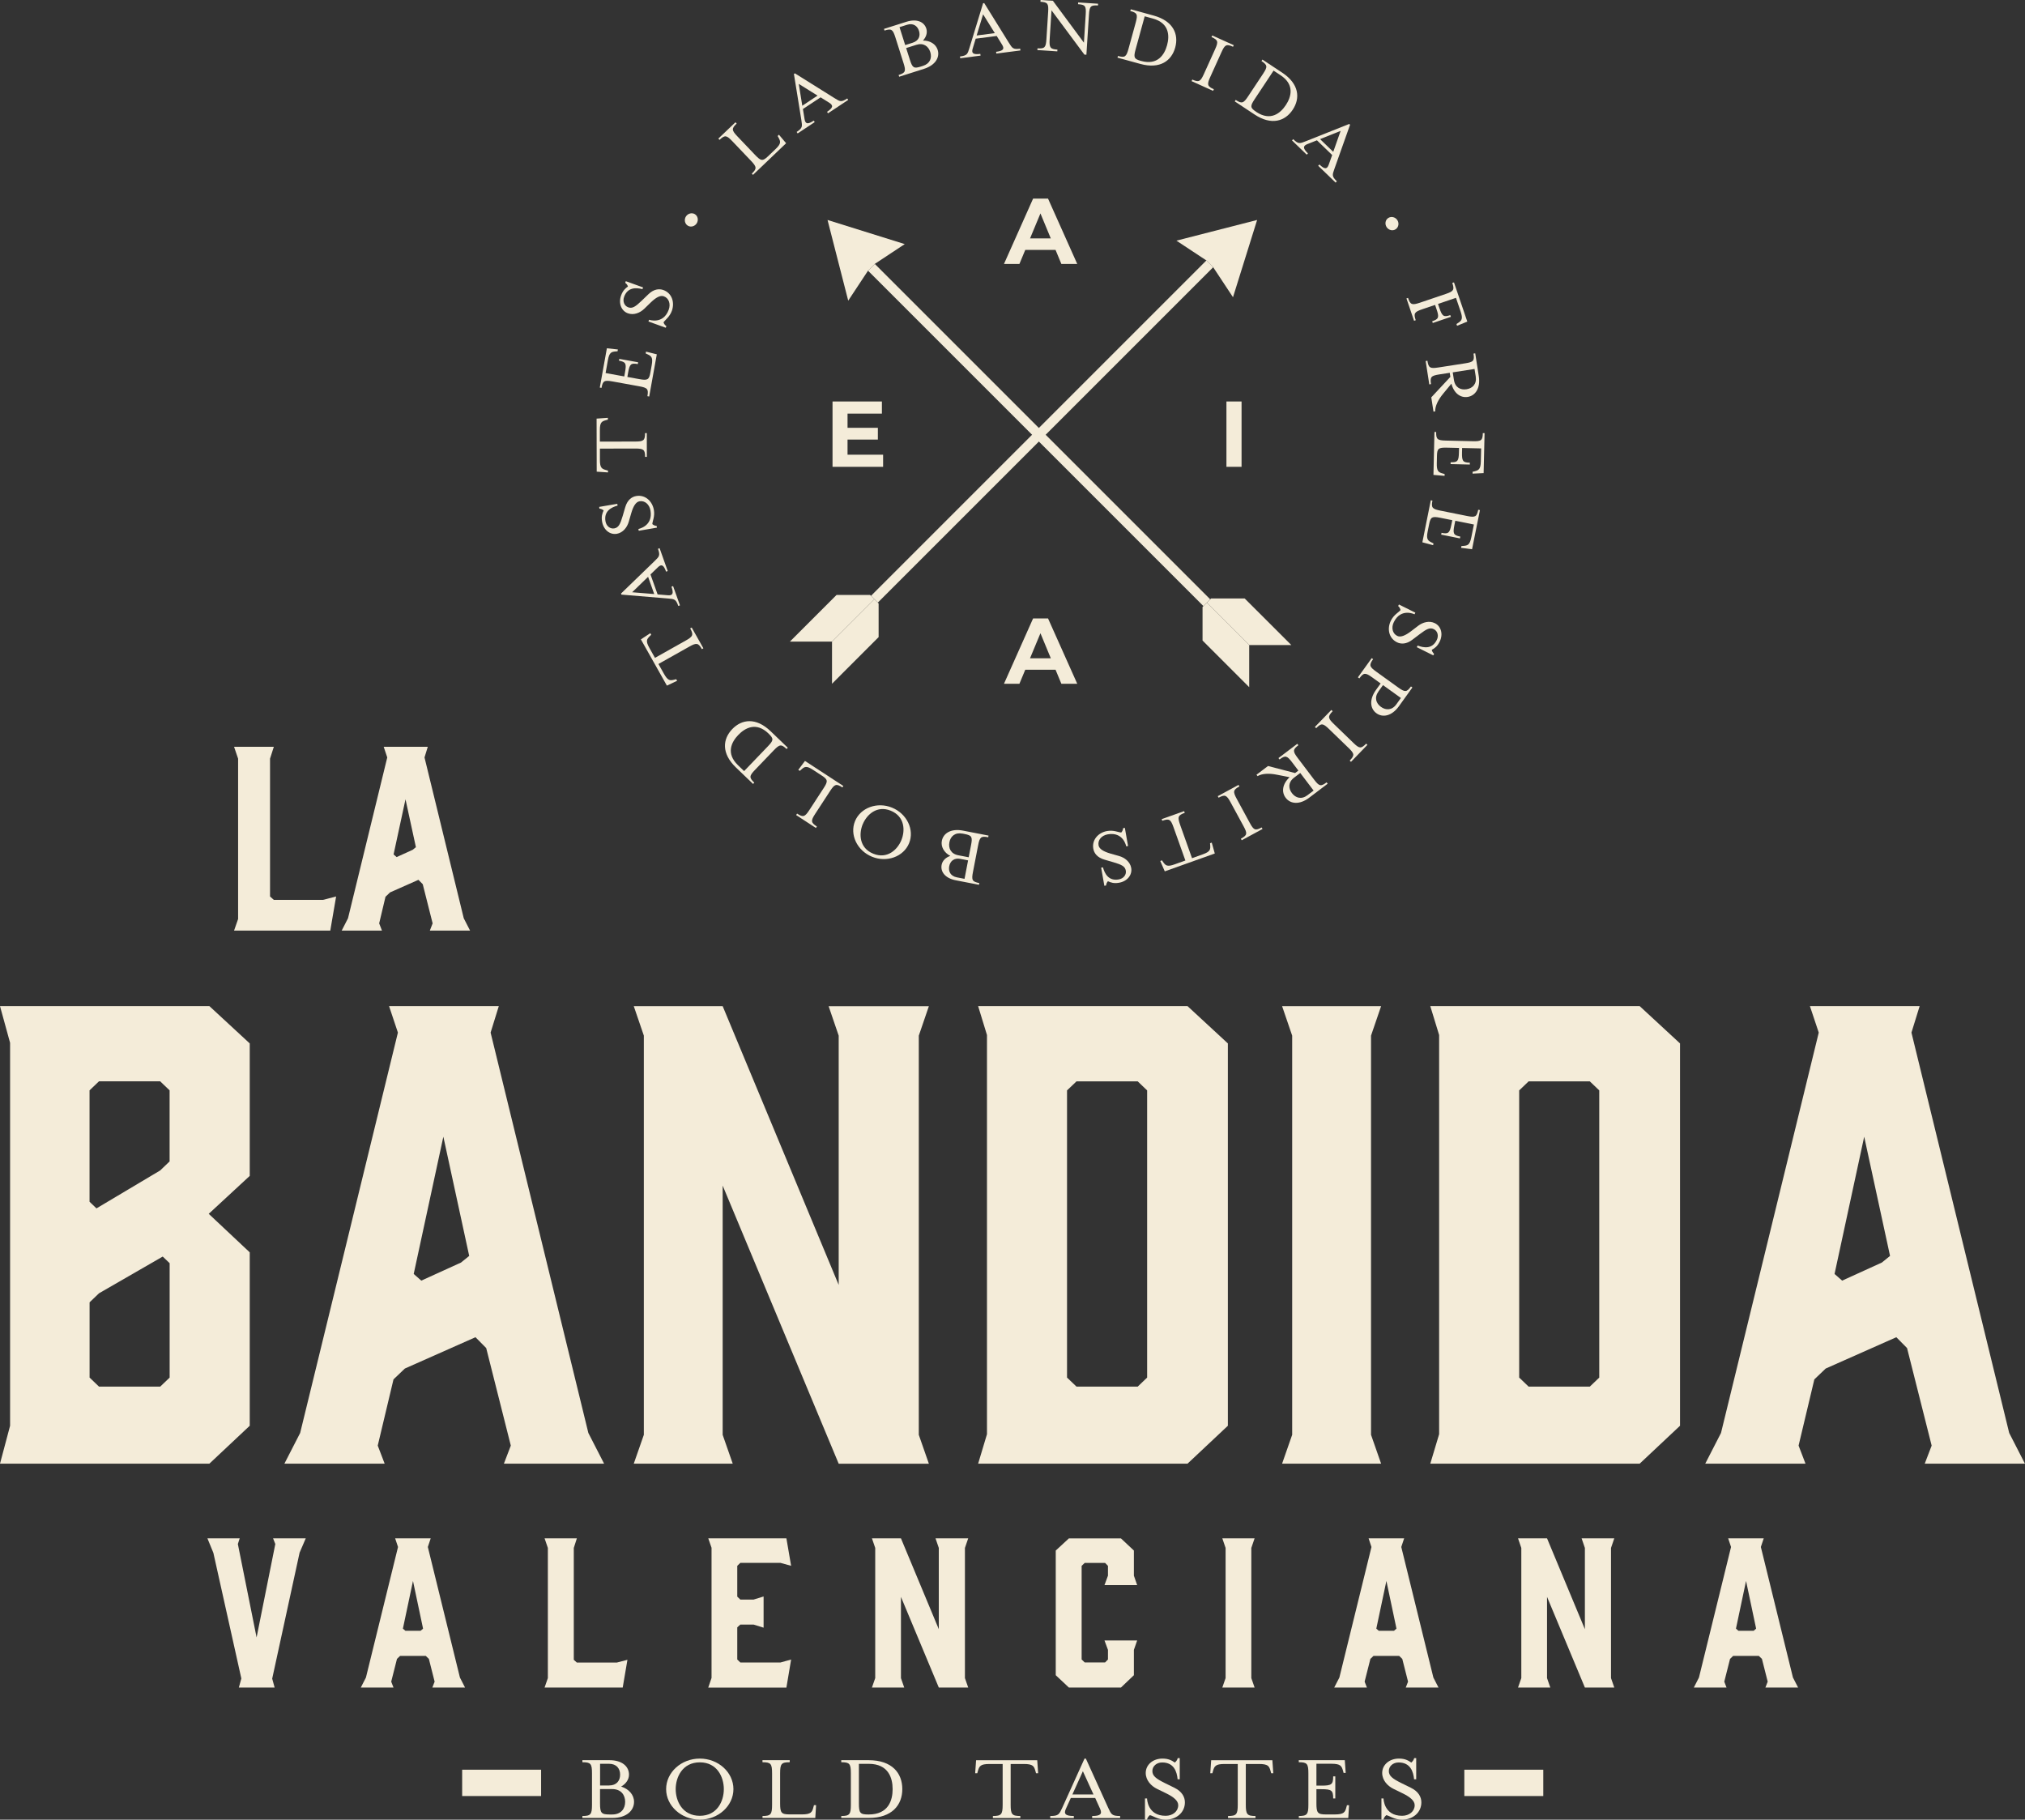 <?xml version="1.0" encoding="UTF-8"?>
<svg id="Layer_2" data-name="Layer 2" xmlns="http://www.w3.org/2000/svg" viewBox="0 0 506.12 454.82">
  <rect x="0" y="0" width="506.12" height="454.82" fill="#333333" stroke="none"/>
  <defs>
    <style>
      .cls-1 {
        fill: #f4ecd9;
      }
    </style>
  </defs>
  <g id="Layer_1-2" data-name="Layer 1">
    <g>
      <g>
        <path class="cls-1" d="M0,251.47h52.33l10.09,9.33v33.11l-10.25,9.48,10.25,9.63v43.34l-10.09,9.48H0l2.52-9.48v-95.71l-2.52-9.18ZM22.38,300.37l1.73,1.66,15.92-9.48,2.36-2.26v-17.76l-2.36-2.26h-15.29l-2.36,2.26v27.84ZM40.67,314.07l-15.92,9.18-2.36,2.26v18.81l2.36,2.26h15.29l2.36-2.26v-28.59l-1.73-1.66Z"/>
        <path class="cls-1" d="M151,365.84h-25.06l1.73-4.52-6.15-24.38-2.68-2.71-17.65,7.83-2.84,2.71-3.94,16.55,1.73,4.52h-25.06l3.94-7.68,24.43-100.07-2.21-6.62h27.43l-2.05,6.62,24.43,100.07,3.94,7.68ZM105.29,320.09l9.93-4.52,2.05-1.66-6.46-29.8-7.41,34.31,1.89,1.66Z"/>
        <path class="cls-1" d="M183.15,365.84h-24.75l2.52-7.22v-99.77l-2.52-7.37h22.22l29,69.68v-62.3l-2.52-7.37h25.06l-2.52,7.37v99.77l2.52,7.22h-22.54l-29-69.52v62.3l2.52,7.22Z"/>
        <path class="cls-1" d="M244.47,251.47h52.33l10.09,9.33v95.56l-10.09,9.48h-52.33l2.21-7.37v-99.77l-2.21-7.22ZM266.69,344.32l2.37,2.26h15.29l2.36-2.26v-71.78l-2.36-2.26h-15.29l-2.37,2.26v71.78Z"/>
        <path class="cls-1" d="M345.19,365.84h-24.75l2.52-7.22v-99.77l-2.52-7.37h24.75l-2.52,7.37v99.77l2.52,7.22Z"/>
        <path class="cls-1" d="M357.48,251.47h52.33l10.09,9.33v95.56l-10.09,9.48h-52.33l2.21-7.37v-99.77l-2.21-7.22ZM379.7,344.32l2.36,2.26h15.29l2.36-2.26v-71.78l-2.36-2.26h-15.29l-2.36,2.26v71.78Z"/>
        <path class="cls-1" d="M506.12,365.84h-25.06l1.73-4.52-6.15-24.38-2.68-2.71-17.65,7.83-2.84,2.71-3.94,16.55,1.73,4.52h-25.06l3.94-7.68,24.43-100.07-2.21-6.62h27.43l-2.05,6.62,24.43,100.07,3.94,7.68ZM460.41,320.09l9.93-4.52,2.05-1.66-6.46-29.8-7.41,34.31,1.89,1.66Z"/>
      </g>
      <g>
        <path class="cls-1" d="M82.56,232.6h-24.06l1.01-2.9v-40.08l-1.01-2.96h9.94l-.95,2.96v34.45l.95.85h12.28l3.29-.85-1.46,8.52Z"/>
        <path class="cls-1" d="M117.5,232.6h-10.07l.7-1.81-2.47-9.79-1.08-1.09-7.09,3.14-1.14,1.09-1.58,6.65.7,1.81h-10.07l1.58-3.08,9.81-40.2-.89-2.66h11.02l-.82,2.66,9.81,40.2,1.58,3.08ZM99.14,214.22l3.99-1.81.82-.66-2.6-11.97-2.98,13.78.76.66Z"/>
      </g>
      <g>
        <path class="cls-1" d="M68.02,419.53l.62,2.26h-8.94l.62-2.26-6.99-31.4-1.49-3.63h8.07l-.46,1.42,4.68,23.35,4.68-23.35-.56-1.42h8.17l-1.54,3.58-6.84,31.45Z"/>
        <path class="cls-1" d="M116.23,421.79h-8.17l.57-1.47-1.44-5.69-.77-.74h-6.43l-.77.74-1.44,5.69.57,1.47h-8.17l1.28-2.5,8.02-32.63-.72-2.16h8.89l-.72,2.16,8.02,32.63,1.28,2.5ZM101.32,407.61h3.8l.62-.54-2.52-11.92-2.52,11.92.62.54Z"/>
        <path class="cls-1" d="M155.64,421.79h-19.53l.82-2.36v-32.53l-.82-2.4h8.07l-.77,2.4v27.96l.77.69h9.97l2.67-.69-1.18,6.92Z"/>
        <path class="cls-1" d="M177.02,421.79l.82-2.4v-32.53l-.82-2.36h19.53l1.18,6.87-2.67-.74h-10.02l-.77.74v7.7l.77.74h3.29l2.52-.78v7.8l-2.52-.78h-3.29l-.77.69v8.05l.77.74h10.02l2.67-.74-1.18,7.02h-19.53Z"/>
        <path class="cls-1" d="M226,421.79h-8.07l.82-2.36v-32.53l-.82-2.4h7.25l9.46,22.71v-20.31l-.82-2.4h8.17l-.82,2.4v32.53l.82,2.36h-7.35l-9.46-22.66v20.31l.82,2.36Z"/>
        <path class="cls-1" d="M263.87,418.7v-31.15l3.29-3.04h13l3.24,3.04v6.28l.82,2.36h-8.17l.87-2.36v-2.45l-.72-.74h-5.09l-.77.74v23.4l.77.74h5.09l.72-.74v-2.4l-.87-2.36h8.17l-.82,2.36v6.33l-3.24,3.09h-13l-3.29-3.09Z"/>
        <path class="cls-1" d="M313.57,421.79h-8.07l.82-2.36v-32.53l-.82-2.4h8.07l-.82,2.4v32.53l.82,2.36Z"/>
        <path class="cls-1" d="M359.52,421.79h-8.17l.57-1.47-1.44-5.69-.77-.74h-6.43l-.77.74-1.44,5.69.57,1.47h-8.17l1.29-2.5,8.02-32.63-.72-2.16h8.89l-.72,2.16,8.02,32.63,1.28,2.5ZM344.61,407.61h3.8l.62-.54-2.52-11.92-2.52,11.92.62.54Z"/>
        <path class="cls-1" d="M387.48,421.79h-8.07l.82-2.36v-32.53l-.82-2.4h7.25l9.46,22.71v-20.31l-.82-2.4h8.17l-.82,2.4v32.53l.82,2.36h-7.35l-9.46-22.66v20.31l.82,2.36Z"/>
        <path class="cls-1" d="M449.41,421.79h-8.17l.57-1.47-1.44-5.69-.77-.74h-6.43l-.77.74-1.44,5.69.56,1.47h-8.17l1.28-2.5,8.02-32.63-.72-2.16h8.89l-.72,2.16,8.02,32.63,1.29,2.5ZM434.5,407.61h3.8l.62-.54-2.52-11.92-2.52,11.92.62.54Z"/>
      </g>
      <g>
        <rect class="cls-1" x="365.99" y="442.33" width="19.73" height="6.58"/>
        <rect class="cls-1" x="115.51" y="442.33" width="19.73" height="6.58"/>
      </g>
      <g>
        <g>
          <g>
            <rect class="cls-1" x="201.18" y="106.66" width="118.55" height="2.4" transform="translate(.02 215.76) rotate(-45)"/>
            <polygon class="cls-1" points="303.23 66.81 301.51 65.09 294.03 60.15 314.2 54.98 308.17 74.29 303.23 66.81"/>
            <polygon class="cls-1" points="217.48 148.71 209.08 148.71 197.42 160.37 207.95 160.37 218.54 149.78 217.48 148.71"/>
            <polygon class="cls-1" points="219.6 150.84 219.6 159.24 207.95 170.9 207.95 160.37 218.54 149.78 219.6 150.84"/>
          </g>
          <g>
            <rect class="cls-1" x="258.51" y="49.45" width="2.4" height="118.55" transform="translate(-.81 215.49) rotate(-45)"/>
            <polygon class="cls-1" points="218.66 65.95 216.94 67.67 212 75.15 206.83 54.98 226.13 61.01 218.66 65.95"/>
            <polygon class="cls-1" points="300.56 151.7 300.56 160.1 312.22 171.76 312.22 161.23 301.63 150.64 300.56 151.7"/>
            <polygon class="cls-1" points="302.69 149.58 311.09 149.58 322.75 161.23 312.22 161.23 301.63 150.64 302.69 149.58"/>
          </g>
        </g>
        <g>
          <path class="cls-1" d="M250.93,65.97l7.28-16.33h3.73l7.3,16.33h-3.97l-5.97-14.42h1.49l-6,14.42h-3.87ZM254.57,62.46l1-2.87h8.4l1.03,2.87h-10.43Z"/>
          <path class="cls-1" d="M250.93,170.9l7.28-16.33h3.73l7.3,16.33h-3.97l-5.97-14.42h1.49l-6,14.42h-3.87ZM254.57,167.4l1-2.87h8.4l1.03,2.87h-10.43Z"/>
        </g>
        <path class="cls-1" d="M211.83,113.65h8.89v3.03h-12.64v-16.33h12.34v3.03h-8.59v10.26ZM211.55,106.93h7.86v2.94h-7.86v-2.94Z"/>
        <path class="cls-1" d="M306.53,116.68v-16.33h3.78v16.33h-3.78Z"/>
      </g>
      <g>
        <path class="cls-1" d="M173.7,53.55c.74.47.92,1.5.43,2.28-.5.77-1.51,1.04-2.25.56-.74-.47-.94-1.51-.44-2.29.5-.77,1.53-1.02,2.27-.55Z"/>
        <path class="cls-1" d="M187.89,43.41c1.31-1.26,1.26-1.69-.18-3.21l-4.69-4.92c-1.44-1.51-1.86-1.57-3.18-.32l-.3-.32,4.28-4.08.3.32c-1.31,1.25-1.27,1.68.17,3.19l4.47,4.69c1.44,1.51,1.86,1.57,3.18.32l1.9-1.82c1.44-1.37,1.28-1.89.73-2.89l-.21-.38.33-.32,1.79,2.13-8.28,7.91-.3-.32Z"/>
        <path class="cls-1" d="M199.1,32.99c1.53-1.01,1.43-1.37,1.19-2.97l-1.86-11.53.24-.16,9.91,6.2c1.37.85,1.66,1.08,3.18.08l.24.36-5.05,3.35-.24-.37c1.51-1,1.62-1.6.55-2.27l-2.16-1.35-4.42,2.92.41,2.52c.19,1.23.79,1.38,2.3.38l.24.37-4.27,2.83-.24-.37ZM204.34,23.9l-4.7-2.93.88,5.46,3.81-2.53Z"/>
        <path class="cls-1" d="M224.59,18.75c1.73-.55,1.87-.97,1.24-2.96l-2.05-6.47c-.63-1.99-.98-2.23-2.71-1.68l-.13-.42,5.61-1.78c2.65-.84,4.45.06,4.97,1.71.33,1.04-.05,2.14-.84,2.99,1.76-.03,3.21.87,3.67,2.3.59,1.85-.52,3.85-3.42,4.77l-6.2,1.97-.13-.42ZM228.1,10.68c1.57-.5,1.98-1.73,1.59-2.96-.39-1.24-1.44-2.02-3.01-1.52l-1.86.59,1.42,4.48,1.86-.59ZM230.67,16.47c1.82-.58,2.3-2.02,1.84-3.46-.46-1.46-1.7-2.38-3.51-1.8l-2.52.8.94,2.95c.63,1.99.98,2.23,2.71,1.68l.54-.17Z"/>
        <path class="cls-1" d="M239.93,14.12c1.82-.24,1.89-.6,2.37-2.14l3.41-11.17.28-.04,6.17,9.93c.86,1.36,1.02,1.7,2.82,1.47l.06.44-6.02.78-.06-.44c1.8-.23,2.16-.72,1.49-1.79l-1.34-2.17-5.25.68-.74,2.44c-.38,1.19.09,1.59,1.9,1.36l.06.43-5.08.66-.06-.43ZM248.64,8.28l-2.93-4.7-1.61,5.29,4.54-.59Z"/>
        <path class="cls-1" d="M262.81,2.56l-.46,7.26c-.13,2.09.13,2.46,1.94,2.58l-.03.44-4.98-.32.03-.44c1.81.12,2.1-.22,2.23-2.31l.43-6.78c.13-2.09-.11-2.44-1.92-2.55l.03-.44,3.08.2,7.75,10.47.45-7.07c.13-2.09-.11-2.44-1.92-2.55l.03-.44,4.98.32-.03.44c-1.81-.12-2.12.2-2.25,2.29l-.64,10.02-.5-.03-8.22-11.07Z"/>
        <path class="cls-1" d="M279.41,13.99c1.75.48,2.1.21,2.65-1.81l1.8-6.55c.55-2.02.39-2.41-1.36-2.89l.12-.42,5.72,1.57c4.91,1.35,6.3,4.66,5.39,7.98-.91,3.32-3.79,5.46-8.71,4.11l-5.72-1.57.12-.42ZM285.23,15.24c4.11,1.13,5.81-1.57,6.46-3.93s.57-5.54-3.54-6.67l-2.05-.56-2.27,8.26c-.55,2.02-.41,2.4,1.32,2.88l.08.02Z"/>
        <path class="cls-1" d="M297.99,19.88c1.65.75,2.04.53,2.9-1.37l2.8-6.19c.86-1.9.76-2.32-.89-3.06l.18-.4,5.38,2.43-.18.4c-1.65-.75-2.03-.55-2.89,1.35l-2.8,6.19c-.86,1.9-.77,2.33.89,3.08l-.18.4-5.38-2.43.18-.4Z"/>
        <path class="cls-1" d="M308.86,24.98c1.51,1,1.93.85,3.08-.89l3.75-5.66c1.15-1.74,1.12-2.17-.4-3.17l.24-.37,4.94,3.27c4.25,2.81,4.54,6.39,2.63,9.26-1.9,2.87-5.3,4.01-9.55,1.19l-4.94-3.27.24-.37ZM314.01,27.99c3.56,2.35,6.01.32,7.36-1.72,1.35-2.04,2.27-5.09-1.29-7.45l-1.77-1.17-4.73,7.14c-1.15,1.74-1.14,2.15.36,3.14l.07.05Z"/>
        <path class="cls-1" d="M323.22,34.79c1.32,1.28,1.65,1.1,3.15.51l10.85-4.32.21.2-3.91,11.02c-.53,1.52-.7,1.85.61,3.12l-.31.32-4.36-4.21.31-.32c1.3,1.26,1.91,1.23,2.33.04l.86-2.4-3.81-3.68-2.37.94c-1.16.45-1.18,1.07.12,2.33l-.3.32-3.68-3.56.3-.32ZM333.23,37.94l1.84-5.22-5.14,2.05,3.29,3.18Z"/>
        <path class="cls-1" d="M348.79,57.32c-.74.47-1.75.2-2.24-.58-.49-.78-.3-1.81.45-2.27.75-.47,1.77-.21,2.26.57.49.78.28,1.82-.47,2.28Z"/>
        <path class="cls-1" d="M351.92,74.47c.58,1.72,1,1.85,2.99,1.18l6.44-2.18c1.98-.67,2.21-1.03,1.63-2.75l.42-.14,3.33,9.8-2.56,1.05-.15-.44.36-.24c.94-.62,1.32-1,.68-2.89l-1.16-3.42-4.49,1.53.35,1.03c.7,2.07,1.05,2.32,2.72,1.76l.15.43-4.53,1.54-.15-.43c1.66-.56,1.79-.98,1.08-3.05l-.35-1.04-3.19,1.08c-1.98.67-2.23,1.03-1.65,2.75l-.42.14-1.9-5.59.41-.14Z"/>
        <path class="cls-1" d="M356.76,90.17c.28,1.79.67,2,2.73,1.68l6.71-1.04c2.07-.32,2.36-.63,2.08-2.43l.43-.07.89,5.71c.47,3-.85,4.89-2.77,5.19-1.8.28-3.44-.9-4.07-3.31l-2.05,2.49c-1.25,1.5-2.05,3.11-2,4.43l-.43.07-.55-3.57,4.77-5.12-.16-1.02-2.58.4c-2.07.32-2.38.63-2.1,2.43l-.43.07-.91-5.84.43-.07ZM363.39,94.97c.29,1.88,1.65,2.56,3.15,2.32,1.49-.23,2.59-1.29,2.3-3.17l-.3-1.9-5.45.85.3,1.9Z"/>
        <path class="cls-1" d="M358.95,107.98c-.04,1.82.31,2.09,2.4,2.14l6.79.16c2.09.05,2.43-.21,2.47-2.02h.44s-.24,9.99-.24,9.99l-2.76.13v-.46s.43-.1.43-.1c1.09-.28,1.58-.49,1.63-2.5l.08-3.24-4.75-.11-.03,1.09c-.05,2.19.19,2.55,1.95,2.59v.46s-4.8-.11-4.8-.11v-.46c1.77.04,2.03-.3,2.08-2.49l.03-1.09-3.05-.07c-2.09-.05-2.43.21-2.47,2.02l-.04,1.88c-.05,2.01.43,2.27,1.53,2.57l.42.12v.46s-2.79-.24-2.79-.24l.25-10.73h.44Z"/>
        <path class="cls-1" d="M358.02,125.11c-.36,1.78-.06,2.11,1.99,2.52l6.66,1.34c2.05.41,2.43.22,2.79-1.56l.43.09-1.97,9.78-2.74-.35.09-.45.43-.03c1.13-.09,1.64-.21,2.04-2.18l.64-3.17-4.65-.93-.22,1.07c-.43,2.14-.25,2.54,1.47,2.88l-.09.45-4.69-.94.09-.45c1.72.35,2.04.05,2.47-2.09l.22-1.07-2.99-.6c-2.05-.41-2.43-.22-2.79,1.56l-.37,1.85c-.4,1.97.03,2.3,1.06,2.8l.39.19-.09.45-2.69-.72,2.11-10.51.43.09Z"/>
        <path class="cls-1" d="M353.75,153.13l-.21.41s-3.38-1.66-5.16,1.93c-.7,1.39-.36,2.88.84,3.47.86.43,2.04-.11,3.39-1.12l1.86-1.42c1.13-.86,2.75-1.34,4.17-.63,1.55.77,2.11,2.74,1.17,4.64-.58,1.16-1.25,1.63-1.96,2.01.07.33.23.7.58,1l-.2.39-4.12-2.05.21-.41c1.57.61,3.64.91,4.77-1.36.55-1.1.22-2.26-.72-2.73-.97-.49-1.82-.05-3.51,1.23l-1.85,1.4c-1.48,1.14-2.84,1.15-3.87.64-2.04-1.02-2.51-3.4-1.5-5.42.74-1.49,1.96-2.06,2.4-2.62-.07-.33-.23-.7-.59-1.01l.19-.39,4.12,2.05Z"/>
        <path class="cls-1" d="M343.19,164.75c-1.06,1.48-.93,1.9.77,3.12l5.51,3.97c1.7,1.22,2.12,1.2,3.18-.27l.36.26-3.37,4.69c-1.78,2.47-4.04,2.9-5.61,1.76-1.58-1.13-1.88-3.4-.1-5.87l1.14-1.58-2.12-1.53c-1.7-1.22-2.14-1.21-3.2.26l-.36-.26,3.45-4.8.36.26ZM344.54,172.81c-1.11,1.55-.62,2.98.61,3.87,1.22.88,2.75.9,3.86-.65l1.13-1.57-4.48-3.22-1.12,1.56Z"/>
        <path class="cls-1" d="M333.07,177.77c-1.26,1.31-1.19,1.74.31,3.19l4.88,4.72c1.5,1.45,1.92,1.5,3.19.19l.32.3-4.11,4.25-.32-.31c1.26-1.3,1.21-1.73-.3-3.18l-4.88-4.72c-1.5-1.45-1.94-1.51-3.2-.2l-.32-.31,4.11-4.25.32.3Z"/>
        <path class="cls-1" d="M324.53,186.25c-1.45,1.1-1.44,1.54-.18,3.21l4.1,5.41c1.26,1.66,1.67,1.77,3.12.67l.26.35-4.61,3.49c-2.42,1.84-4.71,1.58-5.88.03-1.1-1.45-.84-3.46.98-5.15l-3.16-.62c-1.91-.39-3.71-.33-4.85.35l-.27-.35,2.88-2.18,6.77,1.76.82-.62-1.58-2.08c-1.26-1.66-1.69-1.79-3.13-.69l-.27-.35,4.71-3.57.27.35ZM323.45,194.36c-1.52,1.15-1.47,2.66-.55,3.88.91,1.2,2.37,1.67,3.88.52l1.54-1.16-3.34-4.4-1.53,1.16Z"/>
        <path class="cls-1" d="M309.78,196.56c-1.6.87-1.66,1.3-.66,3.14l3.24,5.97c1,1.84,1.39,2.01,2.98,1.14l.21.39-5.2,2.82-.21-.39c1.6-.87,1.67-1.28.67-3.12l-3.24-5.97c-1-1.84-1.4-2.02-3-1.16l-.21-.38,5.2-2.82.21.39Z"/>
        <path class="cls-1" d="M296.12,203.16c-1.71.61-1.86,1.04-1.16,3.01l2.97,8.33,2.68-.96c1.9-.68,1.94-1.2,1.86-2.35l-.04-.43.43-.15.76,2.72-12.5,4.46-1.13-2.59.43-.16.24.36c.66.94,1.03,1.32,2.93.64l2.68-.96-2.97-8.33c-.7-1.97-1.09-2.21-2.8-1.6l-.15-.41,5.61-2,.15.41Z"/>
        <path class="cls-1" d="M281.93,211.46l-.45.08s-.67-3.7-4.62-3c-1.53.27-2.53,1.42-2.29,2.74.17.95,1.3,1.57,2.92,2.05l2.25.64c1.36.4,2.72,1.41,2.99,2.97.3,1.71-.94,3.33-3.04,3.7-1.27.22-2.05-.04-2.78-.38-.22.25-.43.61-.46,1.06l-.43.08-.8-4.53.45-.08c.44,1.62,1.43,3.46,3.94,3.02,1.21-.21,1.95-1.17,1.77-2.2-.19-1.07-1.04-1.49-3.08-2.09l-2.23-.65c-1.8-.51-2.62-1.6-2.81-2.73-.4-2.24,1.24-4.04,3.46-4.43,1.64-.29,2.82.35,3.53.37.22-.25.43-.61.46-1.08l.43-.08.8,4.53Z"/>
        <path class="cls-1" d="M246.98,209.27c-1.78-.35-2.11-.05-2.51,2l-1.29,6.67c-.4,2.05-.2,2.43,1.58,2.78l-.08.43-5.78-1.12c-2.73-.53-3.88-2.18-3.55-3.88.21-1.07,1.07-1.86,2.17-2.22-1.56-.81-2.41-2.3-2.12-3.77.37-1.91,2.3-3.13,5.29-2.55l6.38,1.24-.08.43ZM240.05,214.67c-1.61-.31-2.56.57-2.81,1.84-.24,1.27.3,2.46,1.92,2.78l1.91.37.89-4.61-1.91-.37ZM240.56,208.36c-1.87-.36-2.99.68-3.27,2.15-.29,1.5.35,2.9,2.22,3.26l2.6.5.59-3.03c.4-2.05.2-2.43-1.58-2.78l-.56-.11Z"/>
        <path class="cls-1" d="M227.21,210.77c-1.38,3.36-5.56,4.89-9.28,3.36-3.71-1.52-5.61-5.53-4.23-8.89s5.56-4.89,9.26-3.37c3.73,1.53,5.63,5.54,4.25,8.9ZM215.62,206.02c-.98,2.4-.87,5.92,2.62,7.35,3.51,1.44,6.07-.99,7.05-3.39s.86-5.9-2.64-7.34c-3.48-1.43-6.04.99-7.02,3.38Z"/>
        <path class="cls-1" d="M210.54,196.81c-1.52-.99-1.94-.84-3.08.91l-3.71,5.69c-1.14,1.75-1.1,2.18.42,3.17l-.24.37-4.95-3.23.24-.37c1.52.99,1.92.86,3.07-.89l3.54-5.43c1.14-1.75,1.11-2.18-.42-3.17l-2.2-1.44c-1.67-1.09-2.13-.82-2.98-.04l-.32.29-.39-.25,1.67-2.23,9.59,6.26-.24.37Z"/>
        <path class="cls-1" d="M196.59,187.21c-1.31-1.26-1.75-1.18-3.19.32l-4.7,4.9c-1.45,1.51-1.49,1.93-.18,3.19l-.3.32-4.28-4.11c-3.68-3.53-3.32-7.1-.93-9.59,2.39-2.49,5.94-2.99,9.61.54l4.28,4.11-.3.32ZM192.07,183.33c-3.08-2.96-5.86-1.39-7.55.37-1.7,1.76-3.14,4.6-.07,7.56l1.53,1.47,5.93-6.18c1.45-1.51,1.51-1.91.21-3.16l-.06-.06Z"/>
        <path class="cls-1" d="M175.43,162.26c-.89-1.58-1.34-1.66-3.16-.63l-7.7,4.33,1.39,2.48c.99,1.75,1.51,1.71,2.63,1.43l.42-.11.23.4-2.56,1.21-6.5-11.56,2.36-1.55.22.4-.31.3c-.81.81-1.13,1.24-.14,2.99l1.39,2.48,7.7-4.33c1.82-1.02,1.99-1.45,1.1-3.03l.38-.22,2.92,5.19-.38.21Z"/>
        <path class="cls-1" d="M169.53,151.45c-.62-1.73-.99-1.72-2.59-1.86l-11.63-.97-.09-.27,8.39-8.12c1.15-1.13,1.45-1.35.84-3.06l.41-.15,2.03,5.71-.41.15c-.61-1.71-1.16-1.96-2.07-1.07l-1.83,1.77,1.78,4.99,2.54.21c1.24.12,1.53-.43.92-2.14l.41-.15,1.72,4.82-.41.15ZM161.97,144.18l-3.97,3.85,5.51.45-1.53-4.31Z"/>
        <path class="cls-1" d="M159.64,132.66l-.08-.45s3.7-.66,3.02-4.61c-.27-1.53-1.41-2.53-2.73-2.31-.95.16-1.58,1.29-2.06,2.91l-.65,2.24c-.4,1.36-1.42,2.71-2.98,2.98-1.71.29-3.32-.96-3.68-3.05-.22-1.27.05-2.05.39-2.78-.25-.22-.6-.43-1.05-.46l-.07-.43,4.53-.78.08.45c-1.62.43-3.46,1.42-3.03,3.92.21,1.21,1.16,1.95,2.19,1.78,1.07-.19,1.5-1.03,2.1-3.07l.65-2.22c.52-1.8,1.61-2.61,2.74-2.8,2.24-.39,4.03,1.26,4.42,3.48.28,1.64-.36,2.82-.39,3.53.25.22.6.43,1.08.46l.07.43-4.53.78Z"/>
        <path class="cls-1" d="M161.23,114.21c0-1.82-.36-2.1-2.45-2.1l-8.84.02v2.84c0,2.01.49,2.23,1.6,2.54l.42.11v.46s-2.82-.19-2.82-.19l-.03-13.26,2.82-.2v.46s-.42.11-.42.11c-1.11.31-1.59.53-1.58,2.54v2.84s8.85-.02,8.85-.02c2.09,0,2.44-.29,2.44-2.11h.44s.01,5.95.01,5.95h-.44Z"/>
        <path class="cls-1" d="M161.81,99.03c.32-1.79.02-2.11-2.04-2.48l-6.68-1.21c-2.06-.37-2.43-.17-2.75,1.61l-.43-.08,1.77-9.82,2.75.3-.08.45-.43.03c-1.12.11-1.64.24-1.99,2.22l-.57,3.19,4.67.85.19-1.08c.39-2.15.2-2.54-1.52-2.86l.08-.45,4.71.85-.08.45c-1.73-.31-2.04-.01-2.42,2.14l-.19,1.08,3,.54c2.05.37,2.43.17,2.75-1.61l.33-1.85c.36-1.98-.07-2.3-1.11-2.78l-.39-.18.08-.45,2.7.67-1.9,10.55-.43-.08Z"/>
        <path class="cls-1" d="M162.07,80.35l.16-.43s3.54,1.26,4.91-2.51c.53-1.46.03-2.9-1.23-3.35-.9-.33-2.01.34-3.23,1.51l-1.68,1.63c-1.02.98-2.57,1.65-4.07,1.11-1.63-.59-2.41-2.48-1.69-4.48.44-1.21,1.06-1.76,1.71-2.22-.11-.32-.31-.67-.69-.92l.15-.41,4.32,1.56-.16.43c-1.62-.42-3.71-.48-4.58,1.91-.42,1.15.04,2.27,1.03,2.63,1.02.37,1.81-.16,3.34-1.63l1.67-1.61c1.34-1.31,2.69-1.47,3.77-1.08,2.14.77,2.88,3.09,2.12,5.21-.57,1.56-1.71,2.27-2.08,2.88.11.32.31.67.71.93l-.15.41-4.32-1.56Z"/>
      </g>
      <g>
        <path class="cls-1" d="M145.56,453.9c2.09,0,2.4-.41,2.4-2.82v-7.83c0-2.41-.3-2.79-2.4-2.79v-.51h6.78c3.2,0,4.87,1.61,4.87,3.61,0,1.25-.81,2.33-1.97,2.99,1.94.58,3.23,2.07,3.23,3.8,0,2.24-1.92,4.04-5.42,4.04h-7.49v-.51ZM152.22,446.27c1.89,0,2.77-1.2,2.77-2.7s-.88-2.72-2.77-2.72h-2.24v5.42h2.24ZM153.02,453.52c2.19,0,3.23-1.42,3.23-3.15s-1.03-3.2-3.23-3.2h-3.05v3.56c0,2.41.3,2.79,2.4,2.79h.66Z"/>
        <path class="cls-1" d="M166.49,447.18c0-4.19,3.78-7.63,8.42-7.63s8.4,3.44,8.4,7.63-3.78,7.63-8.4,7.63-8.42-3.44-8.42-7.63ZM180.91,447.18c0-2.99-1.66-6.69-6-6.69s-6.03,3.71-6.03,6.69,1.66,6.67,6.03,6.67,6-3.68,6-6.67Z"/>
        <path class="cls-1" d="M190.57,453.9c2.09,0,2.4-.41,2.4-2.82v-7.83c0-2.41-.3-2.79-2.4-2.79v-.51h6.81v.51c-2.09,0-2.4.39-2.4,2.79v7.46c0,2.41.3,2.79,2.4,2.79h3.03c2.3,0,2.57-.55,2.9-1.83l.13-.48h.53l-.2,3.2h-13.19v-.51Z"/>
        <path class="cls-1" d="M210.26,453.9c2.09,0,2.4-.41,2.4-2.82v-7.83c0-2.41-.3-2.79-2.4-2.79v-.51h6.84c5.88,0,8.42,3.25,8.42,7.22s-2.55,7.22-8.42,7.22h-6.84v-.51ZM217.12,453.52c4.92,0,5.98-3.52,5.98-6.33s-1.06-6.33-5.98-6.33h-2.45v9.87c0,2.41.28,2.79,2.35,2.79h.1Z"/>
        <path class="cls-1" d="M248.18,453.9c2.09,0,2.42-.41,2.42-2.82v-10.18h-3.28c-2.32,0-2.57.55-2.93,1.83l-.13.48h-.53l.23-3.25h15.28l.23,3.25h-.53l-.13-.48c-.35-1.28-.61-1.83-2.93-1.83h-3.28v10.18c0,2.41.33,2.82,2.42,2.82v.51h-6.86v-.51Z"/>
        <path class="cls-1" d="M262.48,453.9c2.12,0,2.24-.41,3.03-2.09l5.55-12.26h.33l5.57,12.26c.78,1.69.91,2.09,3,2.09v.51h-6.99v-.51c2.09,0,2.57-.51,1.97-1.83l-1.21-2.67h-6.1l-1.21,2.67c-.61,1.3-.13,1.83,1.97,1.83v.51h-5.9v-.51ZM273.3,448.51l-2.65-5.8-2.62,5.8h5.27Z"/>
        <path class="cls-1" d="M286.16,449.52h.53s.03,4.33,4.64,4.33c1.79,0,3.15-1.11,3.15-2.65,0-1.11-1.16-2.05-2.9-2.91l-2.42-1.18c-1.46-.72-2.8-2.14-2.8-3.97,0-2,1.74-3.59,4.19-3.59,1.49,0,2.32.46,3.08.99.3-.24.61-.6.73-1.11h.5v5.3h-.53c-.18-1.93-.93-4.21-3.86-4.21-1.41,0-2.45.94-2.45,2.14s.88,1.9,3.08,2.99l2.4,1.18c1.94.94,2.65,2.34,2.65,3.66,0,2.62-2.22,4.33-4.82,4.33-1.92,0-3.13-.96-3.93-1.13-.3.24-.61.6-.73,1.13h-.5v-5.3Z"/>
        <path class="cls-1" d="M306.94,453.9c2.09,0,2.42-.41,2.42-2.82v-10.18h-3.28c-2.32,0-2.57.55-2.93,1.83l-.13.48h-.53l.23-3.25h15.29l.23,3.25h-.53l-.13-.48c-.35-1.28-.61-1.83-2.93-1.83h-3.28v10.18c0,2.41.33,2.82,2.42,2.82v.51h-6.86v-.51Z"/>
        <path class="cls-1" d="M324.61,453.9c2.09,0,2.4-.41,2.4-2.82v-7.83c0-2.41-.3-2.79-2.4-2.79v-.51h11.5l.23,3.18h-.53l-.13-.48c-.35-1.25-.61-1.81-2.93-1.81h-3.73v5.47h1.26c2.52,0,2.93-.29,2.93-2.31h.53v5.51h-.53c0-2.02-.4-2.31-2.93-2.31h-1.26v3.52c0,2.41.3,2.79,2.4,2.79h2.17c2.32,0,2.6-.55,2.93-1.83l.13-.48h.53l-.2,3.2h-12.36v-.51Z"/>
        <path class="cls-1" d="M345.26,449.52h.53s.03,4.33,4.64,4.33c1.79,0,3.15-1.11,3.15-2.65,0-1.11-1.16-2.05-2.9-2.91l-2.42-1.18c-1.46-.72-2.8-2.14-2.8-3.97,0-2,1.74-3.59,4.19-3.59,1.49,0,2.32.46,3.08.99.3-.24.61-.6.73-1.11h.5v5.3h-.53c-.18-1.93-.93-4.21-3.86-4.21-1.41,0-2.45.94-2.45,2.14s.88,1.9,3.08,2.99l2.4,1.18c1.94.94,2.65,2.34,2.65,3.66,0,2.62-2.22,4.33-4.82,4.33-1.92,0-3.13-.96-3.93-1.13-.3.24-.61.6-.73,1.13h-.5v-5.3Z"/>
      </g>
    </g>
  </g>
</svg>